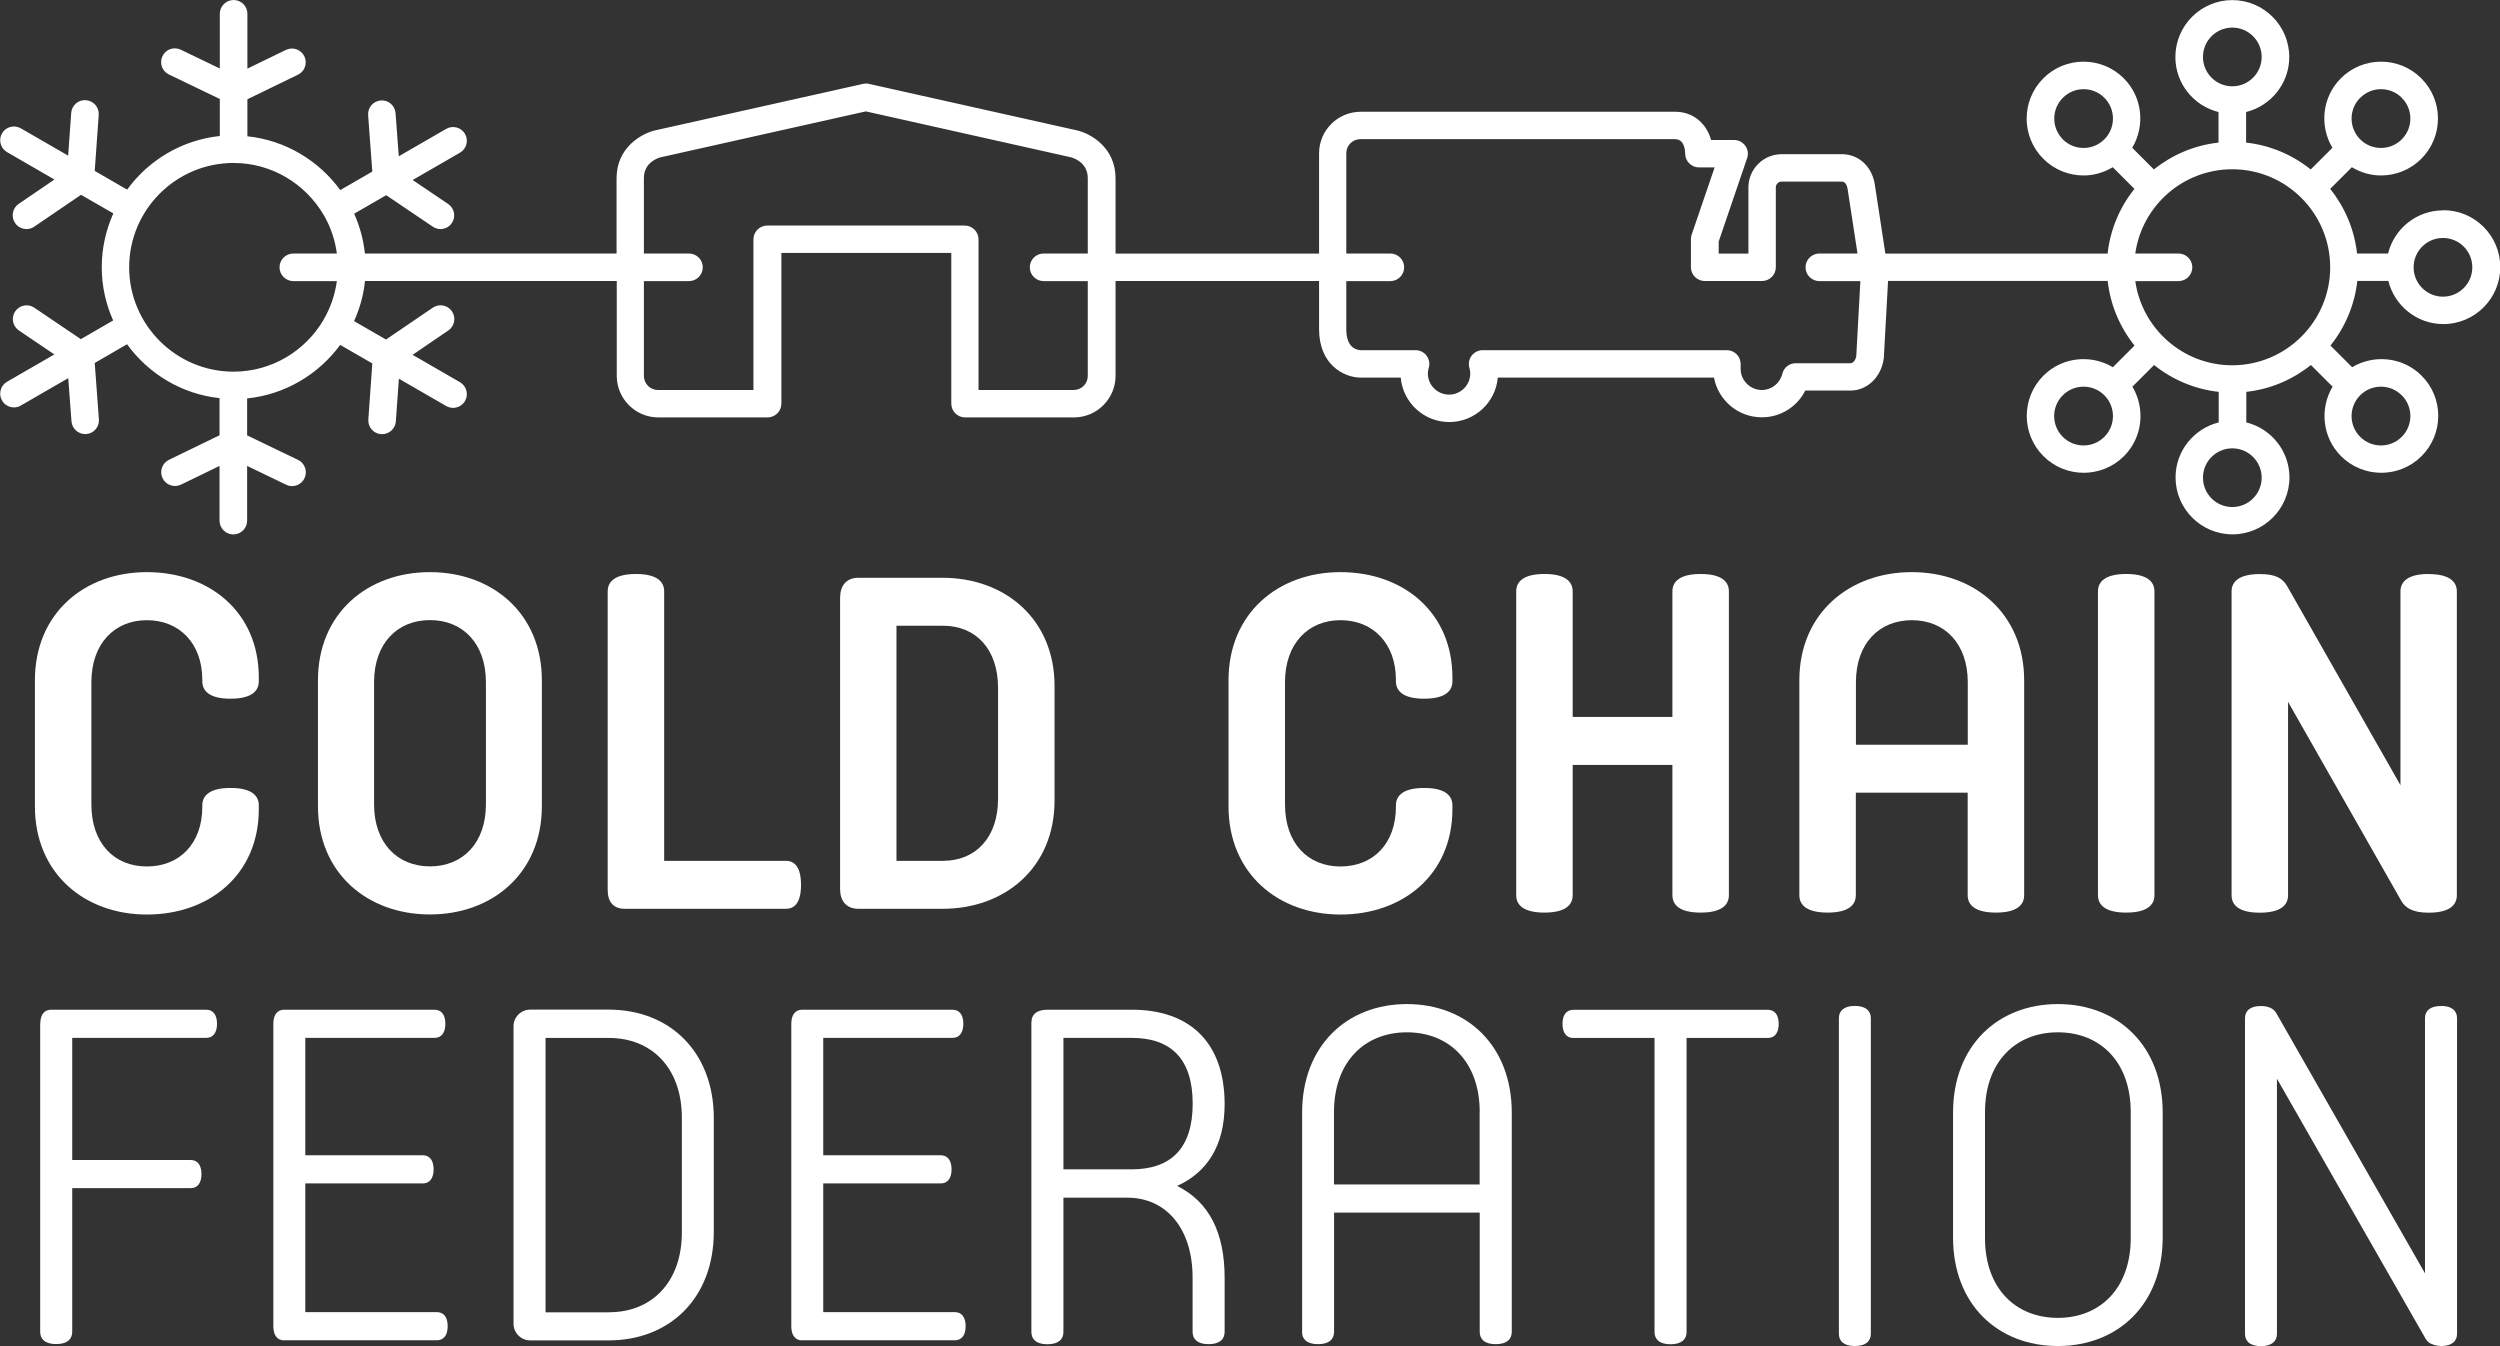 <?xml version="1.0" encoding="UTF-8"?> <svg xmlns="http://www.w3.org/2000/svg" id="Layer_2" data-name="Layer 2" viewBox="0 0 270 145.37"><rect x="0" y="0" width="270" height="145.37" fill="#333333" stroke="none"/><defs><style> .cls-1 { fill: #fff; stroke-width: 0px; } </style></defs><g id="White"><g><g><g><path class="cls-1" d="m4.35,110.57c0-1.01.46-1.52,1.17-1.52h16.75c.71,0,1.17.51,1.17,1.52s-.46,1.52-1.17,1.52H7.8v13.19h12.79c.71,0,1.17.51,1.17,1.52s-.46,1.52-1.17,1.52H7.8v15.52c0,.76-.51,1.32-1.73,1.32s-1.73-.56-1.73-1.32v-33.28Z"></path><path class="cls-1" d="m30.69,144.76c-.71,0-1.17-.51-1.17-1.52v-32.67c0-1.01.46-1.52,1.17-1.52h16.24c.71,0,1.17.51,1.17,1.52s-.46,1.52-1.17,1.52h-13.96v12.68h12.69c.71,0,1.17.51,1.17,1.52s-.46,1.52-1.17,1.52h-12.69v13.9h14.21c.71,0,1.17.51,1.17,1.52s-.46,1.52-1.17,1.52h-16.49Z"></path><path class="cls-1" d="m57.24,144.76c-.96,0-1.78-.81-1.78-1.78v-32.16c0-.96.81-1.78,1.78-1.78h8.53c6.5,0,11.32,4.51,11.32,11.72v12.28c0,7.2-4.82,11.72-11.32,11.72h-8.53Zm8.58-3.04c4.52,0,7.82-3.2,7.82-8.62v-12.38c0-5.43-3.3-8.62-7.87-8.62h-6.85v29.63h6.9Z"></path><path class="cls-1" d="m86.63,144.76c-.71,0-1.17-.51-1.17-1.52v-32.67c0-1.01.46-1.52,1.17-1.52h16.24c.71,0,1.17.51,1.17,1.52s-.46,1.52-1.17,1.52h-13.96v12.68h12.69c.71,0,1.17.51,1.17,1.52s-.46,1.52-1.17,1.52h-12.69v13.9h14.21c.71,0,1.17.51,1.17,1.52s-.46,1.52-1.17,1.52h-16.49Z"></path><path class="cls-1" d="m111.4,110.37c0-.76.51-1.32,1.73-1.32h9.13c6.19,0,10,3.5,10,10.2,0,4.46-1.88,7.36-5.13,8.83,3.45,1.72,5.13,5.02,5.13,9.94v5.83c0,.76-.51,1.32-1.73,1.32s-1.73-.56-1.73-1.32v-5.88c0-5.28-2.84-8.62-7.05-8.62h-6.9v14.51c0,.76-.51,1.32-1.73,1.32s-1.73-.56-1.73-1.32v-33.48Zm10.81,1.72h-7.36v14.2h7.36c4.26,0,6.6-2.28,6.6-7.1s-2.33-7.1-6.6-7.1Z"></path><path class="cls-1" d="m140.63,143.85v-23.69c0-7.2,4.82-11.72,11.32-11.72s11.32,4.51,11.32,11.72v23.69c0,.76-.51,1.32-1.73,1.32s-1.73-.56-1.73-1.32v-12.89h-15.73v12.89c0,.76-.51,1.32-1.73,1.32s-1.73-.56-1.73-1.32Zm19.18-23.74c0-5.43-3.3-8.62-7.87-8.62s-7.87,3.2-7.87,8.62v7.81h15.73v-7.81Z"></path><path class="cls-1" d="m178.7,112.1h-8.78c-.71,0-1.17-.51-1.17-1.52s.46-1.52,1.17-1.52h21.01c.71,0,1.17.51,1.17,1.52s-.46,1.52-1.17,1.52h-8.78v31.76c0,.76-.51,1.32-1.73,1.32s-1.73-.56-1.73-1.32v-31.76Z"></path><path class="cls-1" d="m198.6,109.96c0-.76.51-1.32,1.72-1.32s1.73.56,1.73,1.32v34.09c0,.76-.51,1.32-1.73,1.32s-1.72-.56-1.72-1.32v-34.09Z"></path><path class="cls-1" d="m233.57,133.65c0,7.2-4.82,11.72-11.32,11.72s-11.32-4.51-11.32-11.72v-13.49c0-7.2,4.82-11.72,11.32-11.72s11.32,4.51,11.32,11.72v13.49Zm-3.45-13.54c0-5.43-3.3-8.62-7.87-8.62s-7.87,3.2-7.87,8.62v13.6c0,5.43,3.3,8.62,7.87,8.62s7.87-3.2,7.87-8.62v-13.6Z"></path></g><path class="cls-1" d="m263.62,108.65c-1.22,0-1.72.56-1.72,1.32v27.55l-16.06-28.1c-.31-.56-.96-.77-1.66-.77-1.22,0-1.72.56-1.72,1.32v34.09c0,.76.51,1.32,1.72,1.32s1.73-.56,1.73-1.32v-27.56l16.06,28.09c.08.14.19.26.3.36.29.24.9.42,1.36.42,1.22,0,1.73-.56,1.73-1.32v-34.09c0-.76-.51-1.32-1.73-1.32Z"></path></g><path class="cls-1" d="m263.85,22.72c-2.87,0-5.28,1.99-5.94,4.66h-3.35c-.29-2.63-1.33-5.02-2.9-6.98l2.34-2.34c.97.58,2.06.89,3.15.89,1.57,0,3.15-.6,4.35-1.8,2.4-2.4,2.4-6.3,0-8.69-2.4-2.4-6.3-2.4-8.69,0-2.03,2.03-2.32,5.14-.91,7.5l-2.34,2.34c-1.96-1.57-4.36-2.61-6.98-2.9v-3.3c2.67-.67,4.66-3.07,4.66-5.94,0-3.39-2.76-6.15-6.15-6.15s-6.15,2.76-6.15,6.15c0,2.87,1.99,5.28,4.66,5.94v3.3c-2.63.29-5.02,1.33-6.98,2.9l-2.34-2.34c1.41-2.36,1.12-5.47-.91-7.5-2.4-2.4-6.3-2.4-8.69,0-2.4,2.4-2.4,6.3,0,8.69,1.2,1.2,2.77,1.8,4.35,1.8,1.1,0,2.18-.31,3.15-.89l2.34,2.34c-1.57,1.96-2.61,4.36-2.9,6.99h-24l-1.12-7.33c-.25-2.01-1.72-3.41-3.58-3.41h-6.49c-1.99,0-3.6,1.61-3.6,3.59v7.15h-3.21v-1.31l3.07-9c.16-.45.08-.95-.2-1.34s-.73-.62-1.21-.62h-2.48c-.51-1.83-1.98-3.05-3.86-3.05h-33.99c-2.48,0-4.49,2.02-4.49,4.49v10.83h-21.98v-8.14c0-3.34-2.72-4.84-4.17-5.17l-22.45-5.02c-.21-.05-.44-.05-.65,0l-22.45,5.02c-1.44.33-4.17,1.83-4.17,5.16v8.14h-27.18c-.16-1.52-.56-2.96-1.16-4.3l3.46-2,5.03,3.4c.26.17.55.26.83.26.48,0,.95-.23,1.23-.65.46-.68.28-1.6-.4-2.06l-3.83-2.59,5.11-2.95c.71-.41.95-1.32.54-2.03-.41-.71-1.32-.95-2.03-.54l-5.12,2.96-.35-4.66c-.06-.82-.78-1.44-1.59-1.37-.82.06-1.43.77-1.37,1.59l.45,6.09-3.46,2c-2.32-3.18-5.91-5.38-10.03-5.81v-4l5.46-2.65c.74-.36,1.05-1.25.69-1.99s-1.25-1.05-1.99-.69l-4.16,2.02V1.49c0-.82-.67-1.49-1.49-1.49s-1.49.67-1.49,1.49v5.91l-4.21-2.03c-.74-.36-1.63-.05-1.98.69-.36.74-.05,1.63.69,1.98l5.5,2.65v4c-4.11.43-7.7,2.62-10.01,5.79l-3.5-2.02.43-6.05c.06-.82-.56-1.53-1.38-1.59-.83-.06-1.53.56-1.59,1.38l-.33,4.61-5.11-2.95c-.71-.41-1.62-.17-2.03.54-.41.71-.17,1.62.54,2.03l5.12,2.96-3.86,2.63c-.68.46-.85,1.39-.39,2.07.29.42.76.65,1.23.65.29,0,.58-.08.84-.26l5.05-3.44,3.49,2.01c-.79,1.77-1.25,3.73-1.25,5.8s.44,3.99,1.23,5.76l-3.49,2.02-5.03-3.4c-.68-.46-1.6-.28-2.06.4-.46.68-.28,1.6.4,2.06l3.83,2.59-5.11,2.95c-.71.41-.95,1.32-.54,2.03.28.48.77.74,1.29.74.25,0,.51-.06.74-.2l5.12-2.96.35,4.66c.06.78.71,1.38,1.48,1.38.04,0,.07,0,.11,0,.82-.06,1.43-.77,1.37-1.59l-.45-6.09,3.49-2.02c2.31,3.18,5.89,5.38,9.99,5.82v4.01l-5.46,2.65c-.74.36-1.05,1.25-.69,1.99.36.74,1.25,1.05,1.99.69l4.16-2.02v5.91c0,.82.67,1.49,1.49,1.49s1.49-.67,1.49-1.49v-5.91l4.21,2.03c.21.1.43.15.64.15.55,0,1.08-.31,1.34-.84.36-.74.05-1.63-.69-1.99l-5.5-2.65v-3.99c4.12-.42,7.72-2.61,10.05-5.78l3.47,2-.43,6.05c-.06.82.56,1.53,1.38,1.59.04,0,.07,0,.11,0,.77,0,1.43-.6,1.48-1.38l.33-4.61,5.11,2.95c.23.13.49.2.74.2.51,0,1.01-.27,1.29-.74.41-.71.17-1.62-.54-2.03l-5.12-2.96,3.86-2.63c.68-.46.85-1.39.39-2.07-.46-.68-1.39-.85-2.07-.39l-5.05,3.44-3.45-1.99c.61-1.35,1.02-2.8,1.18-4.33h27.19v10.24c0,2.48,2.02,4.49,4.49,4.49h11.8c.82,0,1.49-.67,1.49-1.49v-16.27h18.35v16.27c0,.82.67,1.49,1.49,1.49h11.76c2.48,0,4.49-2.02,4.49-4.49v-10.24h21.98v5.21c0,3.83,2.69,5.22,4.49,5.22h4.33c.23,2.69,2.49,4.8,5.24,4.8s5.01-2.11,5.24-4.8h23.35c.45,2.44,2.6,4.29,5.17,4.29,2.02,0,3.81-1.14,4.69-2.89h4.89c1.8,0,3.34-1.47,3.59-3.51l.46-8.33h23.72c.29,2.62,1.33,5.02,2.9,6.98l-2.34,2.34c-2.36-1.41-5.47-1.12-7.5.91-2.4,2.4-2.4,6.3,0,8.69,1.2,1.2,2.77,1.8,4.35,1.8s3.15-.6,4.35-1.8c2.03-2.03,2.32-5.14.91-7.5l2.34-2.34c1.96,1.57,4.36,2.61,6.98,2.9v3.3c-2.67.67-4.66,3.07-4.66,5.94,0,3.39,2.76,6.15,6.15,6.15s6.15-2.76,6.15-6.15c0-2.87-1.99-5.28-4.66-5.94v-3.3c2.63-.29,5.02-1.33,6.98-2.9l2.34,2.34c-1.41,2.36-1.12,5.47.91,7.5,1.2,1.2,2.77,1.8,4.35,1.8s3.15-.6,4.35-1.8c2.4-2.4,2.4-6.3,0-8.69-2.03-2.03-5.14-2.32-7.5-.91l-2.34-2.34c1.57-1.96,2.61-4.36,2.9-6.98h3.35c.67,2.67,3.07,4.66,5.94,4.66,3.39,0,6.15-2.76,6.15-6.15s-2.76-6.15-6.15-6.15Zm-228.87,11.77s-.02.02-.03.03c0,0,0,.02-.01.03-1.96,3.34-5.58,5.59-9.72,5.59-6.21,0-11.27-5.06-11.27-11.27s5.06-11.27,11.27-11.27c4.15,0,7.78,2.27,9.74,5.62,0,.01,0,.02.01.03.01.02.03.04.04.05.7,1.23,1.18,2.61,1.37,4.08h-4.7c-.82,0-1.49.67-1.49,1.49s.67,1.49,1.49,1.49h4.7c-.2,1.49-.69,2.88-1.41,4.13Zm82.5,6.11c0,.84-.68,1.52-1.52,1.52h-10.28v-16.27c0-.82-.67-1.49-1.49-1.49h-21.33c-.82,0-1.49.67-1.49,1.49v16.27h-10.31c-.84,0-1.52-.68-1.52-1.52v-10.24h4.87c.82,0,1.49-.67,1.49-1.49s-.67-1.49-1.49-1.49h-4.87v-8.14c0-1.72,1.55-2.19,1.85-2.26l22.12-4.95,22.12,4.95c.08.02,1.85.44,1.85,2.26v8.14h-4.77c-.82,0-1.49.67-1.49,1.49s.67,1.49,1.49,1.49h4.77v10.24ZM254.91,10.56c.62-.62,1.43-.93,2.24-.93s1.63.31,2.24.93c1.24,1.24,1.24,3.25,0,4.49-1.24,1.24-3.25,1.24-4.49,0-1.24-1.24-1.24-3.25,0-4.49Zm-16.99-4.41c0-1.75,1.42-3.17,3.17-3.17s3.17,1.42,3.17,3.17-1.42,3.17-3.17,3.17-3.17-1.42-3.17-3.17Zm-15.13,8.9c-1.24-1.24-1.24-3.25,0-4.49.62-.62,1.43-.93,2.24-.93s1.63.31,2.24.93c1.24,1.24,1.24,3.25,0,4.49-1.24,1.24-3.25,1.24-4.49,0Zm-22.31,23.38c-.05.39-.3.8-.63.8h-5.92c-.69,0-1.28.47-1.44,1.14-.25,1.03-1.16,1.75-2.21,1.75-1.26,0-2.29-1.03-2.29-2.29v-.52c0-.82-.67-1.49-1.49-1.49h-26.37c-.47,0-.9.22-1.19.59-.28.37-.37.85-.25,1.3.07.25.1.45.1.62,0,1.26-1.03,2.29-2.29,2.29s-2.29-1.03-2.29-2.29c0-.18.03-.37.1-.62.13-.45.04-.93-.24-1.3-.28-.37-.72-.59-1.19-.59h-5.93c-.47-.02-1.55-.28-1.55-2.25v-5.21h4.76c.82,0,1.49-.67,1.49-1.49s-.67-1.49-1.49-1.49h-4.76v-10.83c0-.84.68-1.52,1.52-1.52h33.99c1.04,0,1.09,1.3,1.09,1.56,0,.82.67,1.49,1.49,1.49h1.69l-2.48,7.26c-.05.15-.08.32-.08.48v3.04c0,.82.67,1.49,1.49,1.49h6.19c.82,0,1.49-.67,1.49-1.49v-8.63c0-.34.29-.62.63-.62h6.49c.51,0,.61.67.64.85l1.06,6.92h-4.12c-.82,0-1.49.67-1.49,1.49s.67,1.49,1.49,1.49h4.43l-.44,8.07Zm26.79,8.75c-1.24,1.24-3.25,1.24-4.49,0s-1.24-3.25,0-4.49,3.25-1.24,4.49,0c1.24,1.24,1.24,3.25,0,4.49Zm16.99,4.41c0,1.75-1.42,3.17-3.17,3.17s-3.17-1.42-3.17-3.17,1.42-3.17,3.17-3.17,3.17,1.42,3.17,3.17Zm15.13-8.9c1.24,1.24,1.24,3.25,0,4.49-1.24,1.24-3.25,1.24-4.49,0-1.24-1.24-1.24-3.25,0-4.49.62-.62,1.43-.93,2.24-.93s1.63.31,2.24.93Zm-18.31-3.24c-5.33,0-9.74-3.96-10.47-9.09h4.67c.82,0,1.49-.67,1.49-1.49s-.67-1.49-1.49-1.49h-4.67c.72-5.14,5.14-9.1,10.47-9.1,5.84,0,10.58,4.75,10.58,10.59s-4.75,10.58-10.58,10.58Zm22.76-7.41c-1.75,0-3.17-1.42-3.17-3.17s1.42-3.17,3.17-3.17,3.17,1.42,3.17,3.17-1.42,3.17-3.17,3.17Z"></path><g><path class="cls-1" d="m3.77,73.47c0-7.21,5.33-11.68,12.09-11.68s12.09,4.32,12.09,11.38v.41c0,1.07-.81,1.88-3.05,1.88s-3.05-.81-3.05-1.88v-.15c0-3.96-2.49-6.45-5.99-6.45s-5.99,2.54-5.99,6.7v13.2c0,4.16,2.44,6.7,5.99,6.7s5.99-2.49,5.99-6.45v-.15c0-1.07.81-1.88,3.05-1.88s3.05.81,3.05,1.88v.41c0,7.06-5.33,11.38-12.09,11.38s-12.09-4.47-12.09-11.68v-13.61Z"></path><path class="cls-1" d="m58.52,87.08c0,7.21-5.33,11.68-12.09,11.68s-12.09-4.47-12.09-11.68v-13.61c0-7.21,5.33-11.68,12.09-11.68s12.09,4.47,12.09,11.68v13.61Zm-6.04-13.41c0-4.16-2.49-6.7-6.04-6.7s-6.04,2.54-6.04,6.7v13.2c0,4.16,2.49,6.7,6.04,6.7s6.04-2.54,6.04-6.7v-13.2Z"></path><path class="cls-1" d="m67.46,98.15c-1.17,0-1.83-.71-1.83-2.03v-32.25c0-1.07.81-1.88,3.05-1.88s3.05.81,3.05,1.88v29.1h13.15c.96,0,1.63.71,1.63,2.59s-.66,2.59-1.63,2.59h-17.42Z"></path><path class="cls-1" d="m92.71,98.15c-1.32,0-1.98-.86-1.98-2.13v-31.44c0-1.32.66-2.18,1.98-2.18h9.09c6.75,0,12.09,4.47,12.09,11.68v12.39c0,7.21-5.33,11.68-12.09,11.68h-9.09Zm9.14-5.18c3.55,0,5.94-2.54,5.94-6.7v-11.99c0-4.16-2.39-6.7-5.94-6.7h-5.03v25.39h5.03Z"></path><path class="cls-1" d="m132.68,73.47c0-7.21,5.33-11.68,12.09-11.68s12.09,4.32,12.09,11.38v.41c0,1.07-.81,1.88-3.05,1.88s-3.05-.81-3.05-1.88v-.15c0-3.96-2.49-6.45-5.99-6.45s-5.99,2.54-5.99,6.7v13.2c0,4.16,2.44,6.7,5.99,6.7s5.99-2.49,5.99-6.45v-.15c0-1.07.81-1.88,3.05-1.88s3.05.81,3.05,1.88v.41c0,7.06-5.33,11.38-12.09,11.38s-12.09-4.47-12.09-11.68v-13.61Z"></path><path class="cls-1" d="m180.62,63.87c0-1.07.81-1.88,3.05-1.88s3.05.81,3.05,1.88v32.81c0,1.07-.81,1.88-3.05,1.88s-3.05-.81-3.05-1.88v-14.07h-10.77v14.07c0,1.07-.81,1.88-3.05,1.88s-3.05-.81-3.05-1.88v-32.81c0-1.07.81-1.88,3.05-1.88s3.05.81,3.05,1.88v13.56h10.77v-13.56Z"></path><path class="cls-1" d="m200.43,85.61v11.07c0,1.07-.81,1.88-3.05,1.88s-3.05-.81-3.05-1.88v-23.21c0-7.21,5.38-11.68,12.14-11.68s12.14,4.47,12.14,11.68v23.21c0,1.07-.81,1.88-3.05,1.88s-3.05-.81-3.05-1.88v-11.07h-12.09Zm12.09-5.18v-6.75c0-4.16-2.49-6.7-6.04-6.7s-6.04,2.54-6.04,6.7v6.75h12.09Z"></path><path class="cls-1" d="m232.68,96.68c0,1.07-.81,1.88-3.05,1.88s-3.05-.81-3.05-1.88v-32.81c0-1.07.81-1.88,3.05-1.88s3.05.81,3.05,1.88v32.81Z"></path></g><path class="cls-1" d="m262.3,61.99c-2.23,0-3.05.81-3.05,1.88v20.93l-12.25-21.52c-.48-.79-1.15-1.28-2.94-1.28-2.23,0-3.05.81-3.05,1.88v32.81c0,1.07.81,1.88,3.05,1.88s3.05-.81,3.05-1.88v-20.89l12.28,21.58c.43.67,1.19,1.19,2.9,1.19,2.23,0,3.05-.81,3.05-1.88v-32.81c0-1.07-.81-1.88-3.05-1.88Z"></path></g></g></svg> 